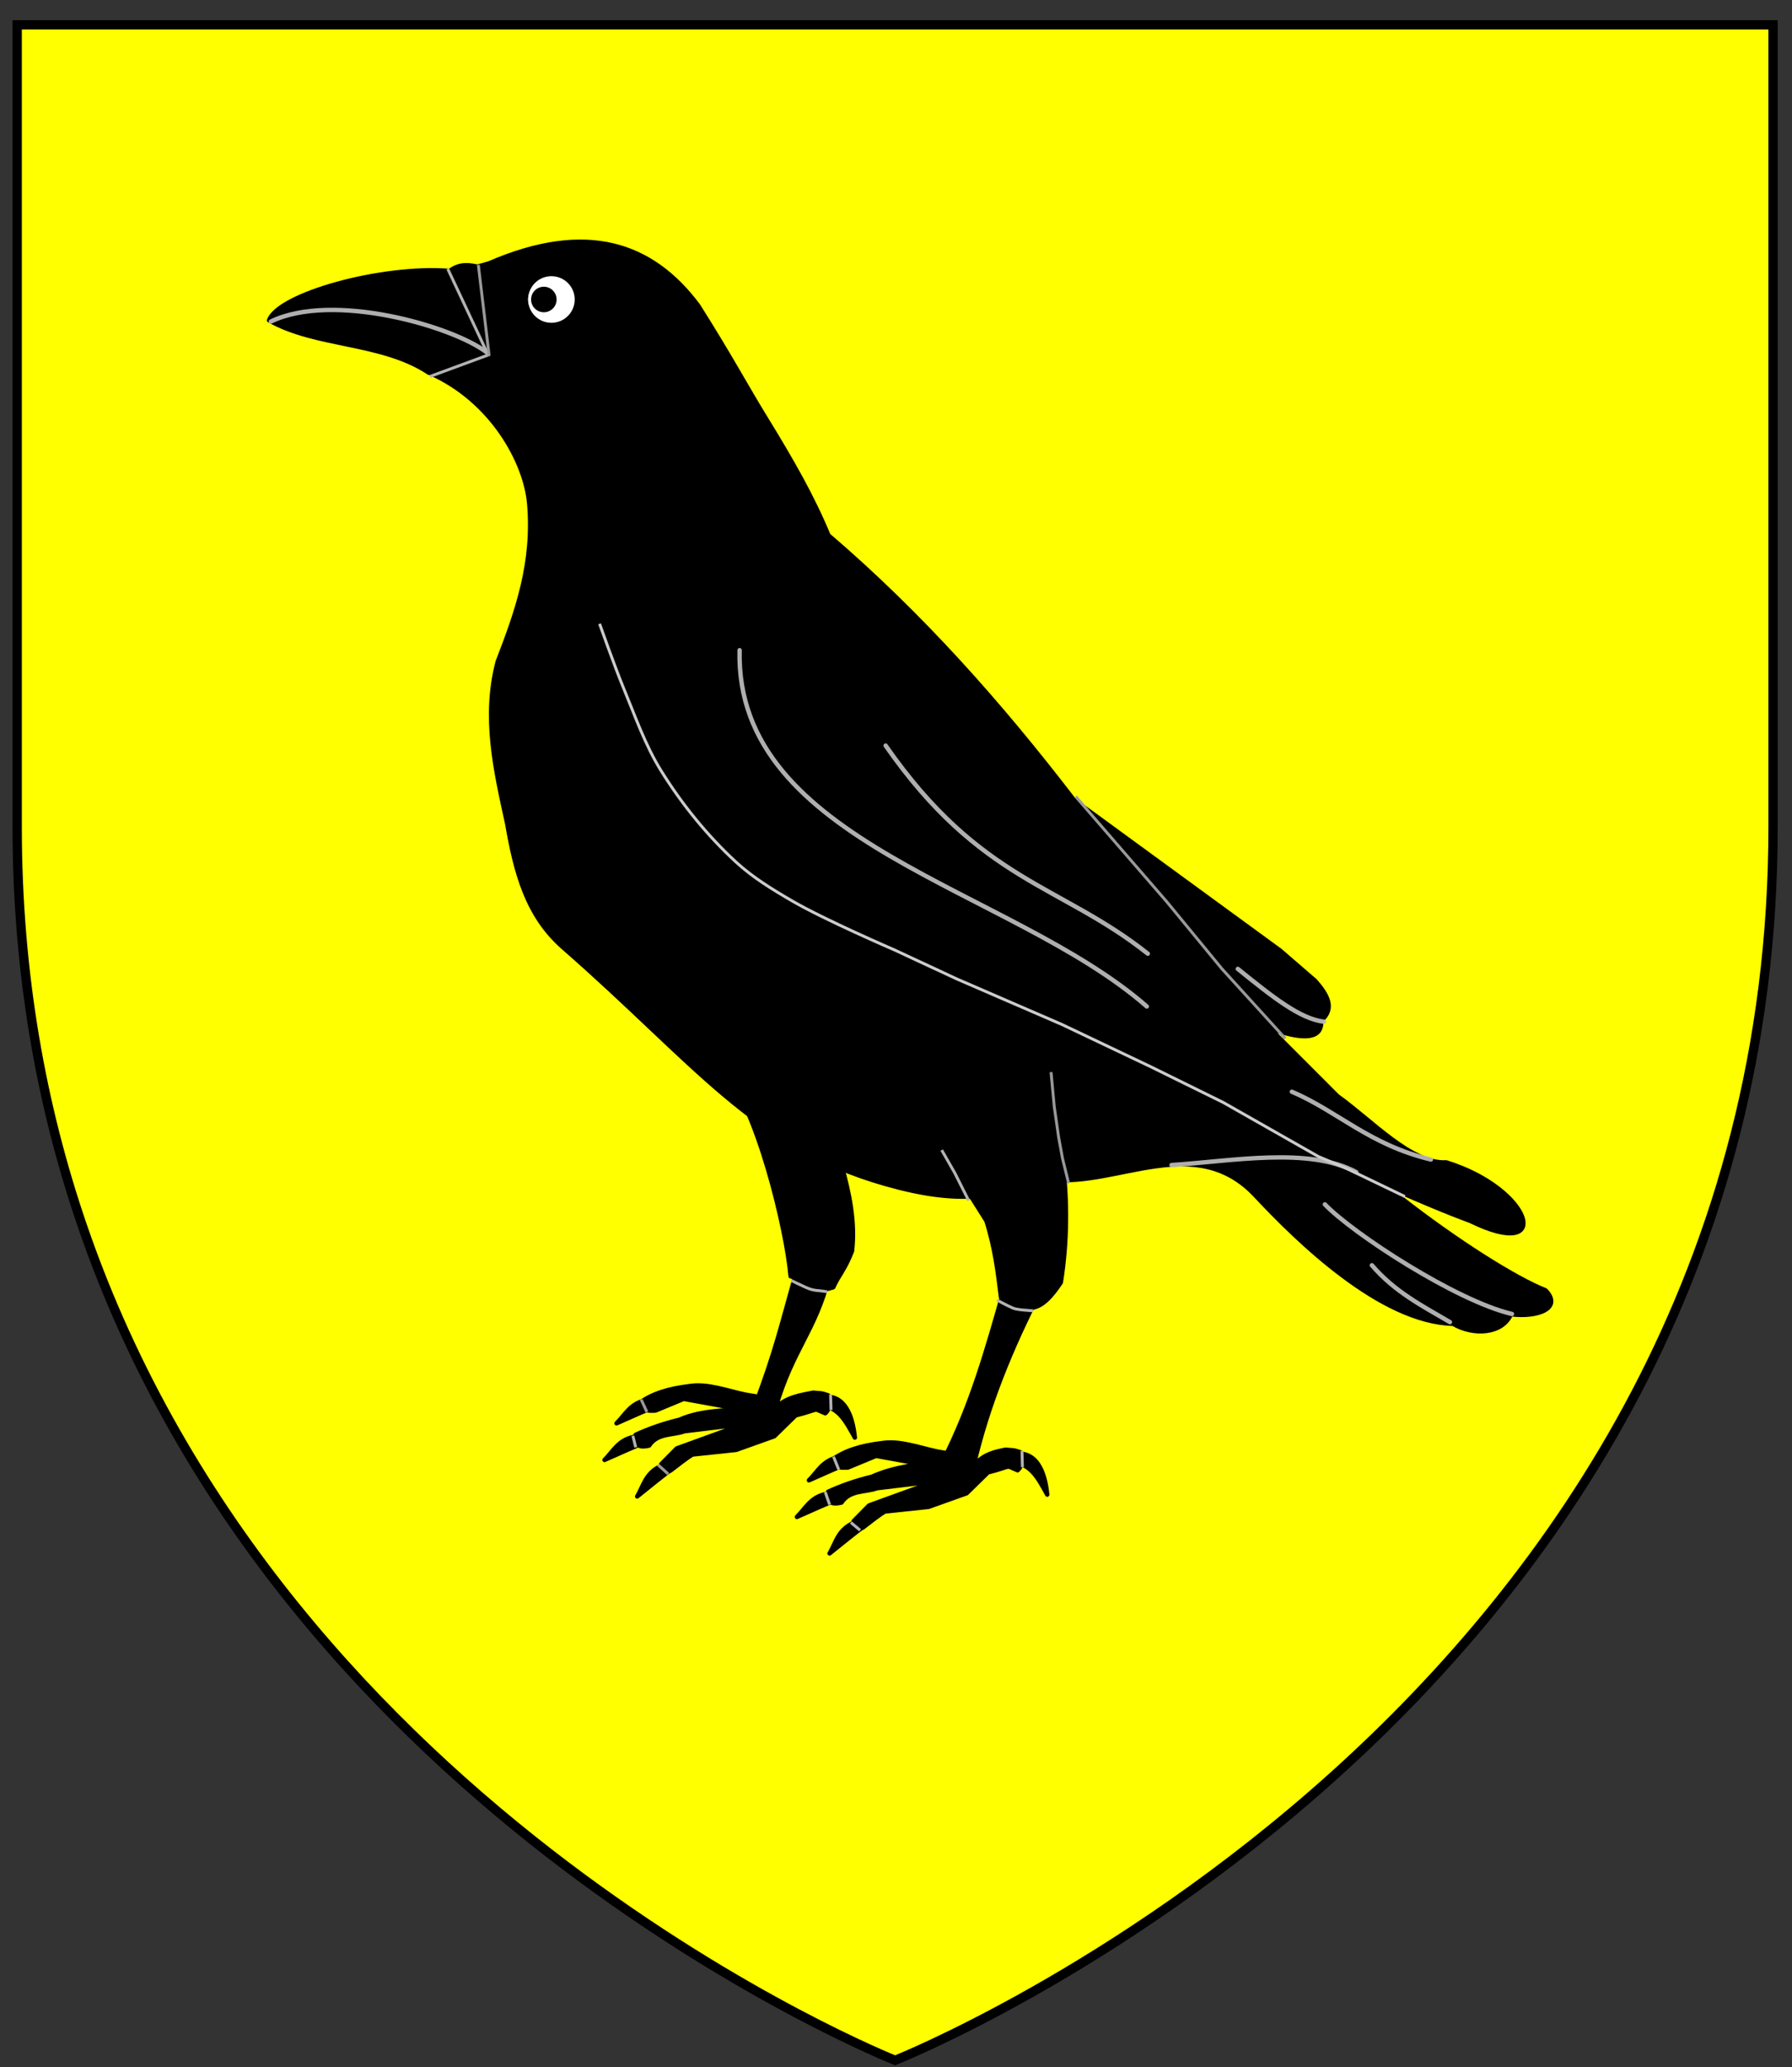 <?xml version="1.0" encoding="UTF-8" standalone="no"?>
<!-- Created with Inkscape (http://www.inkscape.org/) -->

<svg
   xmlns:dc="http://purl.org/dc/elements/1.1/"
   xmlns:cc="http://creativecommons.org/ns#"
   xmlns:rdf="http://www.w3.org/1999/02/22-rdf-syntax-ns#"
   xmlns:svg="http://www.w3.org/2000/svg"
   xmlns="http://www.w3.org/2000/svg"
   xmlns:sodipodi="http://sodipodi.sourceforge.net/DTD/sodipodi-0.dtd"
   xmlns:inkscape="http://www.inkscape.org/namespaces/inkscape"
   width="163mm"
   height="188mm"
   viewBox="0 0 163 188"
   version="1.1"
   id="svg2941"
   inkscape:version="0.92.2 (5c3e80d, 2017-08-06)"
   sodipodi:docname="CorbetArmsInkscape.svg">
  <rect x="0" y="0" width="163" height="188" fill="#333333" stroke="none"/>
  <defs
     id="defs2935" />
  <sodipodi:namedview
     id="base"
     pagecolor="#ffffff"
     bordercolor="#666666"
     borderopacity="1.0"
     inkscape:pageopacity="0.0"
     inkscape:pageshadow="2"
     inkscape:zoom="1.061148"
     inkscape:cx="308.0315"
     inkscape:cy="355.27559"
     inkscape:document-units="mm"
     inkscape:current-layer="layer1"
     showgrid="false"
     inkscape:snap-global="false"
     inkscape:window-width="1920"
     inkscape:window-height="986"
     inkscape:window-x="-11"
     inkscape:window-y="-11"
     inkscape:window-maximized="1" />
  <g
     inkscape:label="Layer 1"
     inkscape:groupmode="layer"
     id="layer1"
     transform="translate(0,-109)">
    <g
       id="g7817"
       transform="translate(-31.495,68.987)">
      <g
         style="fill:#ffff00"
         transform="matrix(0.282,0,0,0.282,10.589,0.023)"
         inkscape:label="Layer 1"
         id="layer1-9">
        <path
           style="opacity:1;fill:#ffff00;fill-opacity:1;fill-rule:nonzero;stroke:#000000;stroke-width:3;stroke-linecap:round;stroke-miterlimit:4;stroke-dasharray:none;stroke-opacity:1"
           d="M 79.678,149.817 H 646.036 v 258.584 c 0,285.486 -283.178,397.82 -283.178,397.82 0,0 -196.716,-78.036 -262.234,-269.318 C 87.533,498.684 79.678,455.944 79.678,408.401 Z"
           id="rect8179-5"
           inkscape:connector-curvature="0"
           sodipodi:nodetypes="ccscssc" />
      </g>
      <g
         transform="translate(0.557,-3.899)"
         id="g7776">
        <path
           inkscape:connector-curvature="0"
           id="path2324"
           style="fill:#000000;fill-opacity:1;fill-rule:evenodd;stroke:#000000;stroke-width:0.4;stroke-linecap:round;stroke-linejoin:round;stroke-miterlimit:4;stroke-dasharray:none;stroke-opacity:1"
           d="m 89.657,171.259 c -1.406,0.295 -1.857,1.318 -2.638,2.089 1.384,-0.609 2.704,-1.218 4.247,-1.827 z" />
        <path
           inkscape:connector-curvature="0"
           id="path2326"
           style="display:inline;fill:#000000;fill-opacity:1;fill-rule:evenodd;stroke:#000000;stroke-width:0.4;stroke-linecap:round;stroke-linejoin:round;stroke-miterlimit:4;stroke-dasharray:none;stroke-opacity:1"
           d="m 98.714,170.734 c -1.707,-0.36 -3.439,-1.037 -5.096,-0.763 -1.853,0.218 -3.411,0.692 -4.525,1.548 0.21,0.329 0.153,0.759 1.473,0.665 l 2.563,-1.06 5.961,1.085 1.719,-1.122 z" />
        <path
           inkscape:connector-curvature="0"
           id="path2328"
           style="fill:#000000;fill-opacity:1;fill-rule:evenodd;stroke:#000000;stroke-width:0.4;stroke-linecap:round;stroke-linejoin:round;stroke-miterlimit:4;stroke-dasharray:none;stroke-opacity:1"
           d="m 105.575,170.965 c 2.496,-0.456 2.979,2.35 3.12,3.681 -0.861,-1.549 -1.63,-3.139 -3.647,-2.866 z" />
        <path
           inkscape:connector-curvature="0"
           id="path2330"
           style="fill:#000000;fill-opacity:1;fill-rule:evenodd;stroke:#000000;stroke-width:0.4;stroke-linecap:round;stroke-linejoin:round;stroke-miterlimit:4;stroke-dasharray:none;stroke-opacity:1"
           d="m 90.922,177.296 c -1.285,0.649 -1.464,1.755 -2.026,2.702 1.185,-0.947 2.308,-1.878 3.647,-2.866 z" />
        <path
           inkscape:connector-curvature="0"
           id="path2332"
           style="fill:#000000;fill-opacity:1;fill-rule:evenodd;stroke:#000000;stroke-width:0.4;stroke-linecap:round;stroke-linejoin:round;stroke-miterlimit:4;stroke-dasharray:none;stroke-opacity:1"
           d="m 88.563,174.588 c -1.406,0.295 -1.857,1.318 -2.638,2.089 1.384,-0.609 2.704,-1.218 4.247,-1.827 z" />
        <path
           inkscape:connector-curvature="0"
           id="path2334"
           style="fill:#000000;fill-opacity:1;fill-rule:evenodd;stroke:#000000;stroke-width:0.4;stroke-linecap:round;stroke-linejoin:round;stroke-miterlimit:4;stroke-dasharray:none;stroke-opacity:1"
           d="m 103.514,159.127 c -1.48,5.156 -1.988,7.621 -3.982,12.828 -2.199,0.236 -4.753,0.152 -6.785,1.066 -1.51,0.366 -2.823,0.831 -3.99,1.371 0.189,0.465 -0.225,1.312 1.223,0.979 0.782,-1.17 2.13,-0.908 3.218,-1.305 l 5.405,-0.653 -6.113,2.219 -1.416,1.436 c 0.015,0.356 -0.012,0.738 0.837,0.587 0.776,-0.599 1.564,-1.21 2.006,-1.47 l 3.978,-0.422 3.475,-1.24 1.931,-1.893 c 2.423,-0.621 1.44,-0.7 2.703,-0.196 0.564,-0.5 0.245,-1.131 0.257,-1.632 -0.749,-0.259 -0.596,-0.149 -1.345,-0.241 -0.968,0.2 -2.481,0.37 -3.449,1.416 1.595,-5.422 3.589,-6.922 4.885,-11.962 z" />
        <path
           inkscape:connector-curvature="0"
           id="path2264"
           style="fill:#000000;fill-opacity:1;fill-rule:evenodd;stroke:#000000;stroke-width:0.4;stroke-linecap:round;stroke-linejoin:round;stroke-miterlimit:4;stroke-dasharray:none;stroke-opacity:1"
           d="m 107.156,176.442 c -1.406,0.295 -1.857,1.318 -2.638,2.089 1.384,-0.609 2.704,-1.218 4.247,-1.827 z" />
        <path
           inkscape:connector-curvature="0"
           id="path2258"
           style="display:inline;fill:#000000;fill-opacity:1;fill-rule:evenodd;stroke:#000000;stroke-width:0.4;stroke-linecap:round;stroke-linejoin:round;stroke-miterlimit:4;stroke-dasharray:none;stroke-opacity:1"
           d="m 116.213,175.917 c -1.707,-0.36 -3.439,-1.037 -5.096,-0.763 -1.853,0.218 -3.411,0.692 -4.525,1.548 0.21,0.329 0.153,0.759 1.473,0.665 l 2.563,-1.06 5.961,1.085 1.719,-1.122 z" />
        <path
           inkscape:connector-curvature="0"
           id="path2270"
           style="fill:#000000;fill-opacity:1;fill-rule:evenodd;stroke:#000000;stroke-width:0.4;stroke-linecap:round;stroke-linejoin:round;stroke-miterlimit:4;stroke-dasharray:none;stroke-opacity:1"
           d="m 123.074,176.148 c 2.496,-0.456 2.979,2.35 3.12,3.681 -0.861,-1.549 -1.63,-3.139 -3.647,-2.866 z" />
        <path
           inkscape:connector-curvature="0"
           id="path2268"
           style="fill:#000000;fill-opacity:1;fill-rule:evenodd;stroke:#000000;stroke-width:0.4;stroke-linecap:round;stroke-linejoin:round;stroke-miterlimit:4;stroke-dasharray:none;stroke-opacity:1"
           d="m 108.421,182.479 c -1.286,0.649 -1.464,1.755 -2.026,2.702 1.185,-0.947 2.308,-1.878 3.647,-2.866 z" />
        <path
           inkscape:connector-curvature="0"
           id="path2266"
           style="fill:#000000;fill-opacity:1;fill-rule:evenodd;stroke:#000000;stroke-width:0.4;stroke-linecap:round;stroke-linejoin:round;stroke-miterlimit:4;stroke-dasharray:none;stroke-opacity:1"
           d="m 106.062,179.771 c -1.406,0.295 -1.857,1.318 -2.638,2.089 1.384,-0.609 2.704,-1.218 4.247,-1.827 z" />
        <path
           inkscape:connector-curvature="0"
           id="path2256"
           style="fill:#000000;fill-opacity:1;fill-rule:evenodd;stroke:#000000;stroke-width:0.4;stroke-linecap:round;stroke-linejoin:round;stroke-miterlimit:4;stroke-dasharray:none;stroke-opacity:1"
           d="m 122.214,161.366 c -1.48,5.156 -2.889,10.312 -5.534,15.468 -2.199,0.236 -4.403,0.456 -6.435,1.371 -1.51,0.366 -2.823,0.831 -3.99,1.371 0.189,0.465 -0.225,1.312 1.223,0.979 0.783,-1.17 2.13,-0.908 3.218,-1.305 l 5.405,-0.653 -6.113,2.219 -1.416,1.436 c 0.015,0.356 -0.012,0.738 0.837,0.587 0.776,-0.599 1.564,-1.21 2.006,-1.471 l 3.978,-0.422 3.475,-1.24 1.931,-1.893 c 2.423,-0.621 1.44,-0.7 2.703,-0.196 0.564,-0.5 0.245,-1.131 0.257,-1.632 -0.749,-0.259 -0.596,-0.149 -1.345,-0.241 -0.968,0.2 -1.935,0.37 -2.903,1.416 1.24,-5.352 3.395,-10.704 6.178,-16.055 z" />
        <path
           inkscape:connector-curvature="0"
           id="path2254"
           style="fill:#000000;fill-rule:evenodd;stroke:#000000;stroke-width:0.4;stroke-linecap:round;stroke-linejoin:round;stroke-miterlimit:4;stroke-dasharray:none;stroke-opacity:1"
           d="m 96.62,141.185 c 3.138,3.106 5.902,14.682 6.231,18.793 0.952,0.166 0.867,1.906 3.875,1.002 0.513,-1.136 1.028,-1.545 1.712,-3.302 0.604,-5.304 -2.173,-10.347 -3.002,-15.651 z" />
        <path
           inkscape:connector-curvature="0"
           id="path2250"
           style="fill:#000000;fill-rule:evenodd;stroke:#000000;stroke-width:0.4;stroke-linecap:round;stroke-linejoin:round;stroke-miterlimit:4;stroke-dasharray:none;stroke-opacity:1"
           d="m 106.79,100.535 22.356,16.509 18.229,13.31 3.188,2.752 c 1.116,1.266 1.826,2.506 0.546,3.622 0.427,6.51 -25.855,-11.247 -38.783,-16.87 z" />
        <path
           inkscape:connector-curvature="0"
           id="path2237"
           style="fill:#000000;fill-rule:evenodd;stroke:#000000;stroke-width:0.4;stroke-linecap:round;stroke-linejoin:round;stroke-miterlimit:4;stroke-dasharray:none;stroke-opacity:1"
           d="m 75.404,67.871 c 8.927,-3.872 14.848,-1.764 19.025,3.816 2.798,4.405 4.408,7.41 6.134,10.217 2.475,4.026 4.294,7.235 5.725,10.684 8.49,7.277 15.639,15.376 22.165,23.858 10.825,14.6 15.042,17.189 19.436,25.259 2.058,5.9 18.139,17.392 23.631,19.547 1.575,1.648 -0.76,2.484 -3.149,2.176 -0.773,1.811 -3.44,1.953 -5.26,0.867 -6.58,-0.147 -14.171,-7.597 -17.962,-11.652 -5.46,-5.838 -12.539,-0.803 -18.587,-1.472 -5.058,1.599 -8.27,2.348 -15.082,0.411 -12.041,-3.425 -17.263,-10.972 -29.313,-21.508 -3.289,-2.876 -4.324,-6.812 -5.09,-11.249 -1.062,-4.846 -2.196,-9.705 -0.864,-14.746 1.779,-4.586 3.331,-8.991 2.862,-14.377 -0.326,-3.746 -3.379,-9.41 -9.139,-11.916 l 2.484,-9.078 z" />
        <path
           inkscape:connector-curvature="0"
           id="path2239"
           style="fill:#000000;fill-rule:evenodd;stroke:#000000;stroke-width:0.4;stroke-linecap:round;stroke-linejoin:round;stroke-miterlimit:4;stroke-dasharray:none;stroke-opacity:1"
           d="m 111.033,100.32 c 10.633,7.018 13.81,14.891 20.4,22.093 l 21.151,21.174 c 3.121,2.226 6.778,6.221 9.899,6.029 7.886,2.44 9.833,9.07 2.205,5.328 0,0 -9.518,-3.395 -24.233,-11.519 -14.628,-8.076 -24.183,-10.231 -37.679,-17.835 -12.532,-7.06 -17.268,-24.9 -17.268,-24.9" />
        <path
           inkscape:connector-curvature="0"
           id="path2241"
           style="fill:#000000;fill-opacity:1;fill-rule:evenodd;stroke:#000000;stroke-width:0.4;stroke-linecap:round;stroke-linejoin:round;stroke-miterlimit:4;stroke-dasharray:none;stroke-opacity:1"
           d="m 55.413,73.038 c 0.851,-2.364 10.244,-4.982 16.43,-4.484 0.944,-0.729 1.889,-0.552 2.833,-0.314 1.181,4.195 0.768,5.817 0.252,7.862 -1.092,1.199 -4.685,1.149 -5.031,1.674 -4.292,-2.812 -10.206,-2.311 -14.483,-4.737 z" />
        <path
           inkscape:connector-curvature="0"
           id="path2248"
           style="fill:#000000;fill-opacity:1;fill-rule:evenodd;stroke:#bababa;stroke-width:0.4;stroke-linecap:round;stroke-linejoin:round;stroke-miterlimit:4;stroke-dasharray:none;stroke-opacity:0.941"
           d="m 55.58,73.151 c 5.634,-2.729 16.546,0.435 19.633,2.807"
           sodipodi:nodetypes="cc" />
        <path
           inkscape:connector-curvature="0"
           id="path2252"
           style="fill:#000000;fill-rule:evenodd;stroke:#000000;stroke-width:0.4;stroke-linecap:round;stroke-linejoin:round;stroke-miterlimit:4;stroke-dasharray:none;stroke-opacity:1"
           d="m 116.527,148.39 4.134,6.538 c 0.799,2.522 1.054,4.738 1.327,6.963 0.711,1.205 1.715,0.933 2.659,0.962 1.09,-0.051 1.96,-1.084 2.785,-2.323 0.585,-3.714 0.6,-7.382 0.159,-11.013 -0.47,-3.024 -1.071,-4.953 -1.039,-7.984" />
        <path
           inkscape:connector-curvature="0"
           id="path3307"
           style="fill:#000000;fill-rule:evenodd;stroke:#bababa;stroke-width:0.4;stroke-linecap:round;stroke-linejoin:round;stroke-miterlimit:4;stroke-dasharray:none;stroke-opacity:0.941"
           d="m 154.298,150.502 c -4.318,-2.315 -11.281,-0.997 -16.797,-0.641"
           sodipodi:nodetypes="cc" />
        <path
           inkscape:connector-curvature="0"
           id="path3309"
           style="fill:#000000;fill-rule:evenodd;stroke:#bababa;stroke-width:0.4;stroke-linecap:round;stroke-linejoin:round;stroke-miterlimit:4;stroke-dasharray:none;stroke-opacity:0.941"
           d="m 98.211,103.042 c -0.423,17.583 24.693,21.598 37.039,32.397" />
        <path
           inkscape:connector-curvature="0"
           id="path3311"
           style="fill:#000000;fill-rule:evenodd;stroke:#bababa;stroke-width:0.4;stroke-linecap:round;stroke-linejoin:round;stroke-miterlimit:4;stroke-dasharray:none;stroke-opacity:0.941"
           d="m 151.358,136.824 c -2.157,-0.257 -4.62,-2.206 -7.827,-4.8" />
        <path
           inkscape:connector-curvature="0"
           id="path3313"
           style="fill:#000000;fill-rule:evenodd;stroke:#bababa;stroke-width:0.4;stroke-linecap:round;stroke-linejoin:round;stroke-miterlimit:4;stroke-dasharray:none;stroke-opacity:0.941"
           d="m 161.096,149.358 c -5.575,-1.321 -8.45,-4.365 -12.65,-6.166" />
        <path
           inkscape:connector-curvature="0"
           id="path3315"
           style="fill:#000000;fill-rule:evenodd;stroke:#bababa;stroke-width:0.4;stroke-linecap:round;stroke-linejoin:round;stroke-miterlimit:4;stroke-dasharray:none;stroke-opacity:0.941"
           d="m 111.497,111.718 c 8.612,12.365 15.896,12.614 23.844,18.922" />
        <path
           inkscape:connector-curvature="0"
           id="path3317"
           style="fill:#000000;fill-rule:evenodd;stroke:#bababa;stroke-width:0.4;stroke-linecap:round;stroke-linejoin:round;stroke-miterlimit:4;stroke-dasharray:none;stroke-opacity:0.941"
           d="m 168.467,163.406 c -5.089,-1.196 -14.473,-7.314 -17.018,-9.968" />
        <path
           inkscape:connector-curvature="0"
           id="path3319"
           style="fill:#000000;fill-rule:evenodd;stroke:#bababa;stroke-width:0.4;stroke-linecap:round;stroke-linejoin:round;stroke-miterlimit:4;stroke-dasharray:none;stroke-opacity:0.941"
           d="m 155.726,158.976 c 2.082,2.422 4.556,3.68 7.098,5.169" />
        <path
           style="fill:none;stroke:#999999;stroke-width:0.265px;stroke-linecap:butt;stroke-linejoin:miter;stroke-opacity:1"
           d="m 126.54,141.41 0.295,3.151 0.394,2.757 0.353,1.929 0.557,2.272"
           id="path3917"
           inkscape:connector-curvature="0"
           sodipodi:nodetypes="ccccc" />
        <path
           style="fill:none;stroke:#b3b3b3;stroke-width:0.265px;stroke-linecap:butt;stroke-linejoin:miter;stroke-opacity:1"
           d="m 116.594,148.5 1.182,2.068 1.268,2.515"
           id="path3919"
           inkscape:connector-curvature="0"
           sodipodi:nodetypes="ccc" />
        <path
           style="fill:none;stroke:#b3b3b3;stroke-width:0.265px;stroke-linecap:butt;stroke-linejoin:miter;stroke-opacity:1"
           d="m 121.633,162.148 c 0,0 0.946,0.516 1.46,0.729 0.303,0.126 0.985,0.174 0.985,0.174 l 0.829,0.064"
           id="path3921"
           inkscape:connector-curvature="0"
           sodipodi:nodetypes="cscc" />
        <path
           style="fill:none;stroke:#b3b3b3;stroke-width:0.265px;stroke-linecap:butt;stroke-linejoin:miter;stroke-opacity:1"
           d="m 102.947,160.376 c 0,0 0.727,0.362 1.268,0.602 0.371,0.164 0.672,0.264 1.077,0.295 0.361,0.028 0.874,0.11 0.874,0.11"
           id="path3923"
           inkscape:connector-curvature="0"
           sodipodi:nodetypes="cssc" />
        <path
           style="fill:none;stroke:#cccccc;stroke-width:0.265px;stroke-linecap:butt;stroke-linejoin:miter;stroke-opacity:1"
           d="m 85.476,100.641 c 0,0 1.377,3.9 2.166,5.81 1.06,2.566 1.979,5.226 3.447,7.583 1.887,3.029 4.17,5.854 6.795,8.272 1.527,1.406 3.325,2.503 5.121,3.545 2.958,1.718 9.257,4.431 9.257,4.431 l 5.712,2.659 9.552,4.136 8.075,3.841 6.598,3.25 8.666,4.924 2.56,1.083 5.303,2.55"
           id="path3931"
           inkscape:connector-curvature="0"
           sodipodi:nodetypes="csssscccccccc" />
        <path
           style="fill:none;stroke:#b3b3b3;stroke-width:0.265px;stroke-linecap:butt;stroke-linejoin:miter;stroke-opacity:1"
           d="m 71.663,68.36 3.679,7.836 -5.292,1.95"
           id="path3965"
           inkscape:connector-curvature="0"
           sodipodi:nodetypes="ccc" />
        <path
           style="fill:none;stroke:#999999;stroke-width:0.265px;stroke-linecap:butt;stroke-linejoin:miter;stroke-opacity:1"
           d="m 128.788,116.356 8.272,9.552 5.022,6.105 5.769,6.343"
           id="path7656"
           inkscape:connector-curvature="0"
           sodipodi:nodetypes="cccc" />
        <path
           style="fill:none;stroke:#999999;stroke-width:0.265px;stroke-linecap:butt;stroke-linejoin:miter;stroke-opacity:1"
           d="m 74.447,67.997 0.985,8.272"
           id="path7658"
           inkscape:connector-curvature="0"
           sodipodi:nodetypes="cc" />
        <circle
           style="opacity:1;fill:#ffffff;fill-opacity:1;stroke:#ffffff;stroke-width:0.4;stroke-miterlimit:4;stroke-dasharray:none;stroke-opacity:1"
           id="path7678"
           cx="81.094"
           cy="71.148"
           r="1.92" />
        <circle
           style="opacity:1;fill:#000000;fill-opacity:1;stroke:#ffffff;stroke-width:0.27;stroke-miterlimit:4;stroke-dasharray:none;stroke-opacity:1"
           id="path7678-9"
           cx="80.405"
           cy="71.148"
           r="1.296" />
      </g>
    </g>
    <path
       style="fill:none;stroke:#999999;stroke-width:0.265px;stroke-linecap:butt;stroke-linejoin:miter;stroke-opacity:1"
       d="m 58.314,236.262 0.529,1.146"
       id="path7856"
       inkscape:connector-curvature="0" />
    <path
       style="fill:none;stroke:#b3b3b3;stroke-width:0.265px;stroke-linecap:butt;stroke-linejoin:miter;stroke-opacity:1"
       d="m 57.564,239.568 0.264,1.058"
       id="path7858"
       inkscape:connector-curvature="0" />
    <path
       style="fill:none;stroke:#999999;stroke-width:0.265px;stroke-linecap:butt;stroke-linejoin:miter;stroke-opacity:1"
       d="m 59.856,242.212 0.926,0.837"
       id="path7860"
       inkscape:connector-curvature="0" />
    <path
       style="fill:#999999;stroke:#b3b3b3;stroke-width:0.265px;stroke-linecap:butt;stroke-linejoin:miter;stroke-opacity:1"
       d="M 76.297,242.653 75.812,241.463"
       id="path7862"
       inkscape:connector-curvature="0" />
    <path
       style="fill:none;stroke:#b3b3b3;stroke-width:0.265px;stroke-linecap:butt;stroke-linejoin:miter;stroke-opacity:1"
       d="m 75.063,244.681 0.397,1.146"
       id="path7864"
       inkscape:connector-curvature="0" />
    <path
       style="fill:none;stroke:#b3b3b3;stroke-width:0.265px;stroke-linecap:butt;stroke-linejoin:miter;stroke-opacity:1"
       d="m 77.399,247.458 0.837,0.705"
       id="path7866"
       inkscape:connector-curvature="0" />
    <path
       style="fill:none;stroke:#b3b3b3;stroke-width:0.265px;stroke-linecap:butt;stroke-linejoin:miter;stroke-opacity:1"
       d="m 92.958,240.934 0.044,1.499"
       id="path7868"
       inkscape:connector-curvature="0" />
    <path
       style="fill:none;stroke:#b3b3b3;stroke-width:0.265px;stroke-linecap:butt;stroke-linejoin:miter;stroke-opacity:1"
       d="m 75.548,235.821 0.044,1.41"
       id="path7870"
       inkscape:connector-curvature="0" />
  </g>
</svg>
